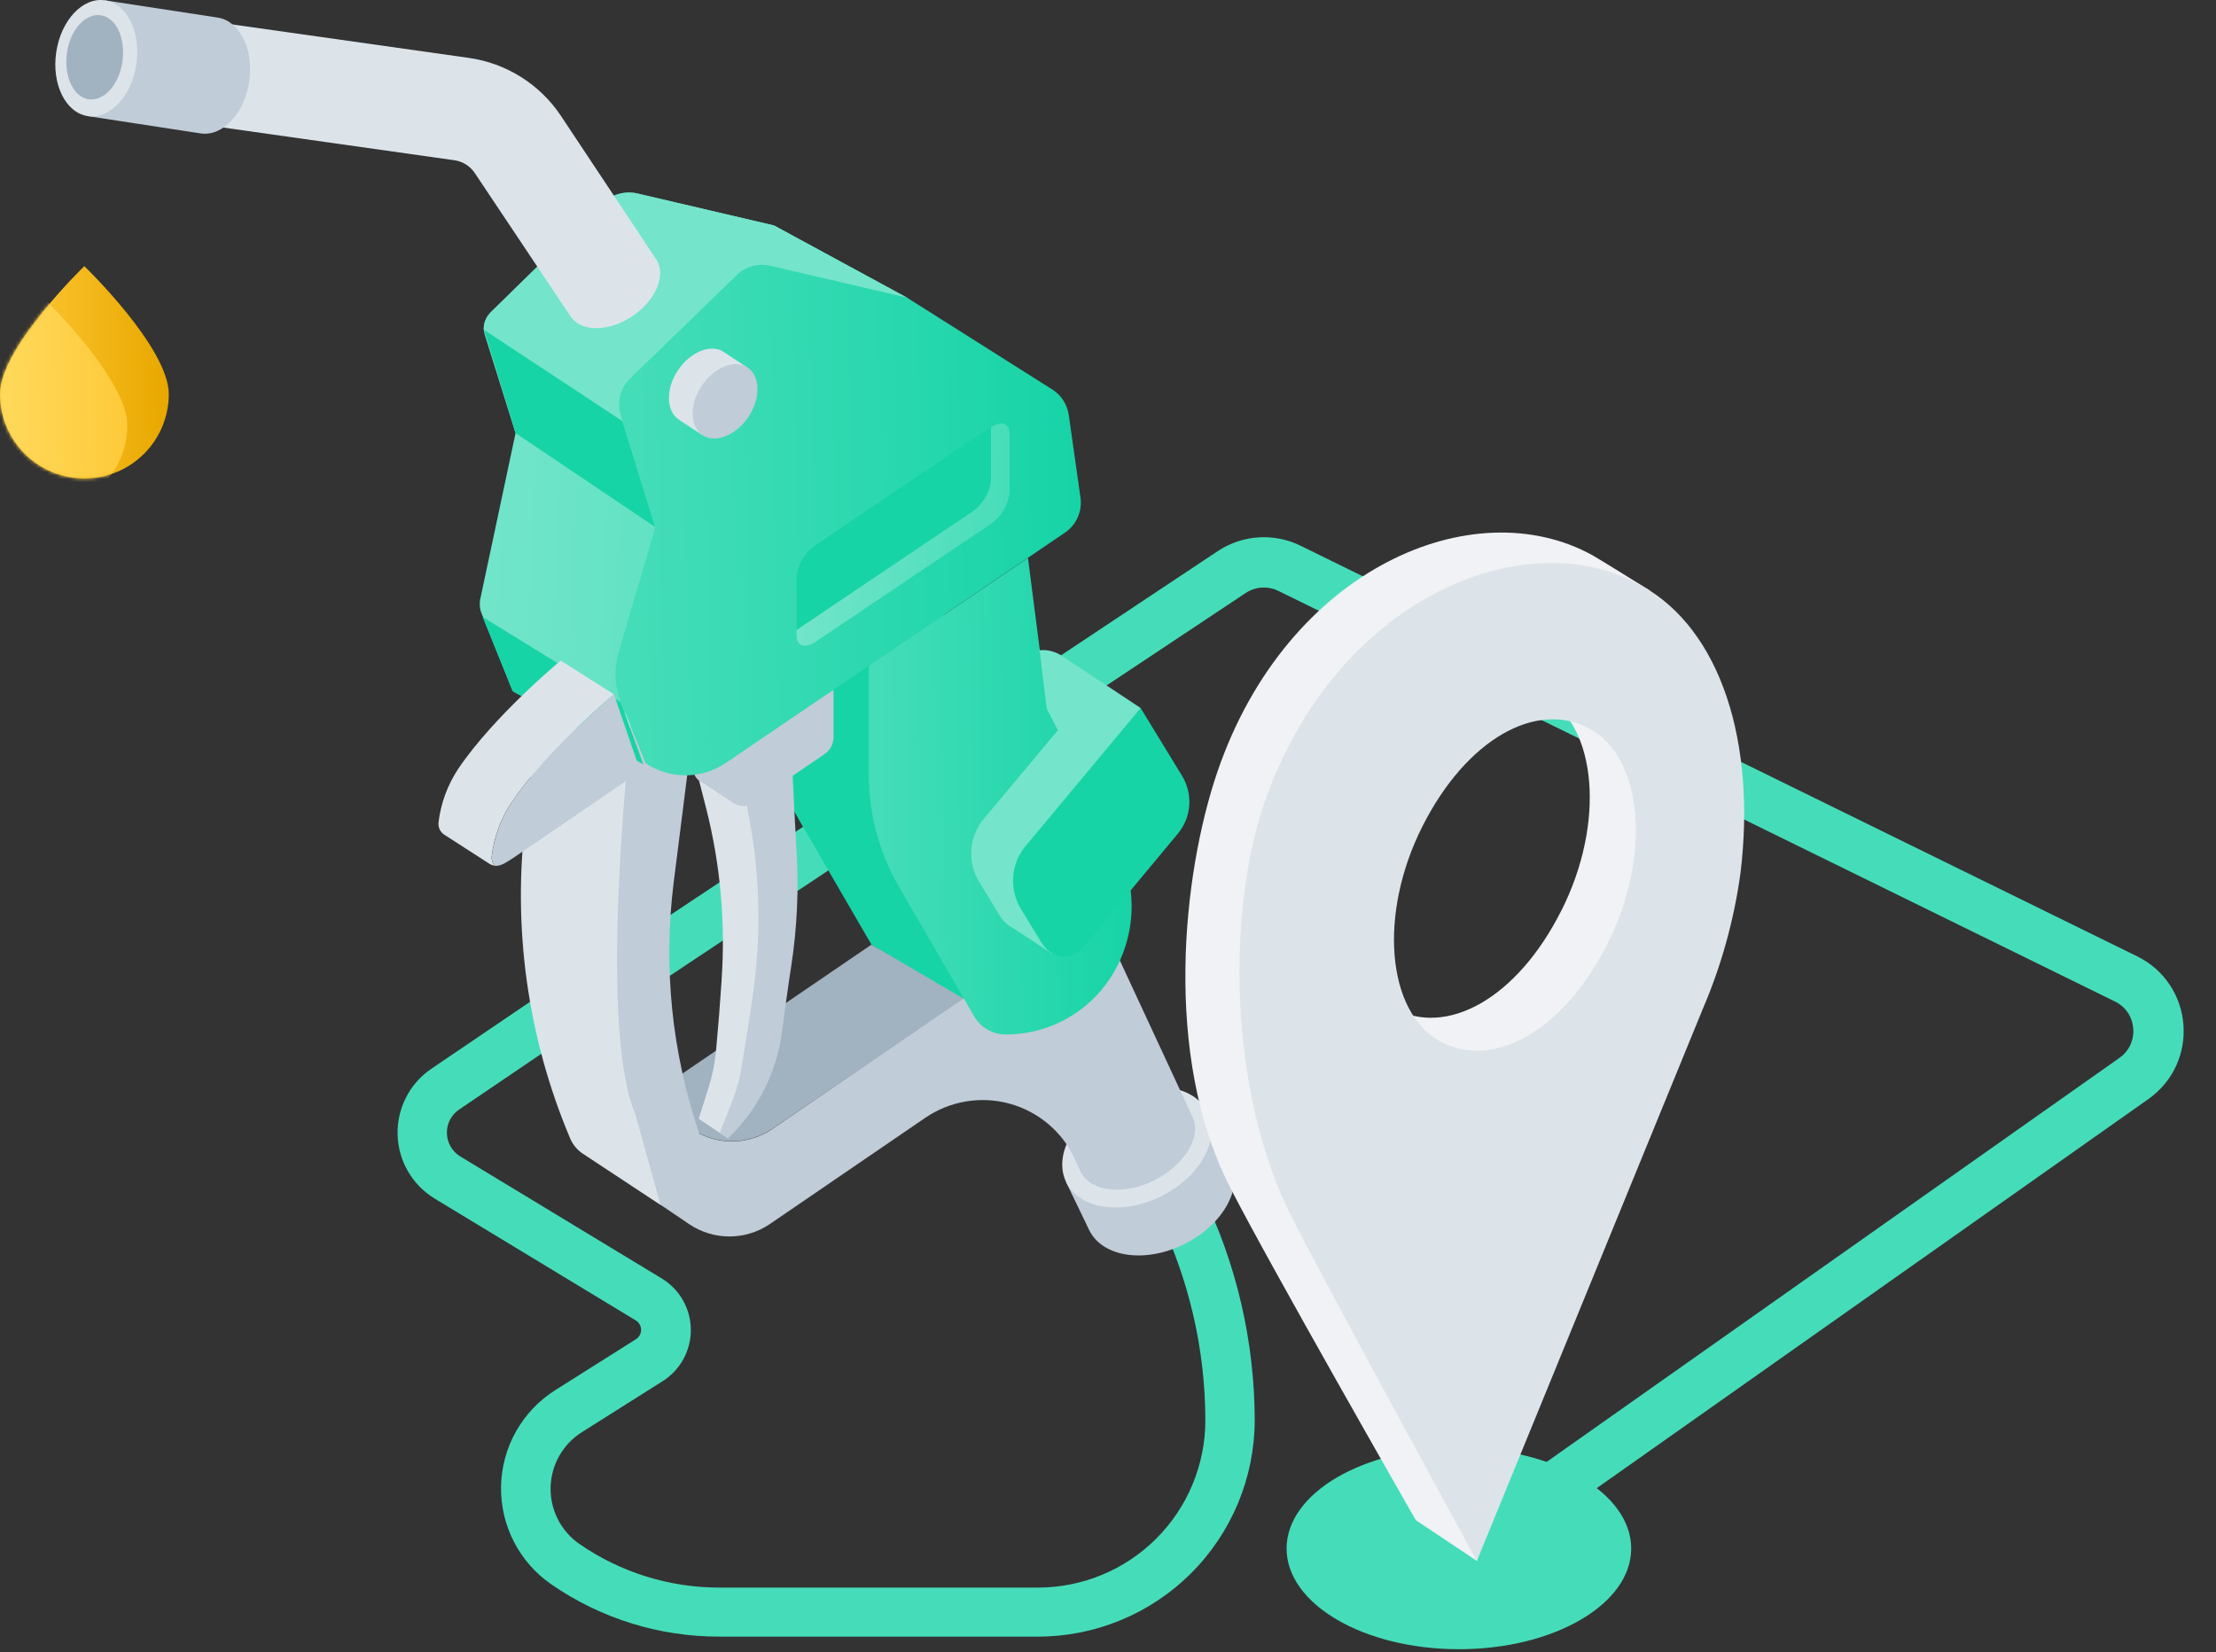 <?xml version="1.0" encoding="UTF-8"?> <svg xmlns="http://www.w3.org/2000/svg" width="641" height="478" viewBox="0 0 641 478" fill="none"><rect x="0" y="0" width="641" height="478" fill="#333333" stroke="none"/><ellipse cx="422" cy="448" rx="49.84" ry="29.12" fill="#45DDB9"></ellipse><path d="M300.228 473.484H208.087C190.728 473.509 173.775 468.235 159.492 458.368C154.906 455.208 151.176 450.958 148.635 446.002C146.094 441.045 144.823 435.536 144.934 429.967C145.046 424.398 146.537 418.944 149.273 414.093C152.01 409.242 155.908 405.145 160.616 402.17L183.995 387.412C184.441 387.122 184.807 386.725 185.06 386.257C185.314 385.79 185.446 385.267 185.446 384.735C185.446 384.203 185.314 383.68 185.06 383.212C184.807 382.745 184.441 382.348 183.995 382.058L125.763 346.776C122.56 344.835 119.895 342.12 118.015 338.881C116.136 335.642 115.1 331.982 115.004 328.238C114.908 324.494 115.755 320.786 117.466 317.455C119.178 314.123 121.699 311.276 124.799 309.174L163.436 282.975L171.449 294.79L132.812 320.988C131.691 321.746 130.779 322.774 130.16 323.976C129.54 325.179 129.233 326.519 129.267 327.871C129.301 329.224 129.674 330.546 130.353 331.717C131.032 332.887 131.994 333.868 133.151 334.569L191.401 369.851C193.951 371.393 196.063 373.562 197.538 376.151C199.013 378.74 199.801 381.663 199.828 384.642C199.855 387.622 199.119 390.558 197.691 393.174C196.263 395.789 194.19 397.995 191.669 399.583L168.29 414.342C165.581 416.055 163.338 418.413 161.763 421.205C160.187 423.998 159.329 427.137 159.263 430.342C159.198 433.547 159.928 436.719 161.388 439.573C162.848 442.427 164.993 444.874 167.63 446.697C179.538 454.92 193.67 459.315 208.141 459.296H300.281C313.105 459.282 325.4 454.183 334.47 445.117C343.54 436.05 348.644 423.757 348.663 410.933C348.635 390.343 343.93 370.028 334.903 351.523L318.841 318.757L331.673 312.475L347.734 345.241C357.708 365.706 362.907 388.167 362.94 410.933C362.892 427.536 356.265 443.443 344.51 455.168C332.755 466.893 316.831 473.48 300.228 473.484Z" fill="#45DDB9"></path><path d="M160.48 295.68L356.281 165.505C361.259 162.195 367.62 161.78 372.986 164.414L614.973 283.199C626.426 288.82 627.679 304.654 617.254 312.008L423.68 448.56" stroke="#45DDB9" stroke-width="14.56"></path><path d="M315.094 355.94C318.984 363.757 331.263 365.541 342.559 359.937C353.856 354.334 359.852 343.447 355.962 335.631L349.305 321.836L328.889 331.99C318.36 337.219 308.33 341.931 308.33 341.931C308.33 341.931 314.826 355.315 315.094 355.94Z" fill="#C0CCD7"></path><path d="M308.436 342.056C312.326 349.873 324.622 351.675 335.919 346.054C347.216 340.432 353.194 329.564 349.304 321.747C345.413 313.931 333.135 312.146 321.856 317.75C310.577 323.353 304.563 334.24 308.436 342.056Z" fill="#DCE4EA"></path><path fill-rule="evenodd" clip-rule="evenodd" d="M139.024 172.837L149.125 125.313L140.201 96.759C139.871 95.687 139.842 94.546 140.119 93.459C140.396 92.373 140.968 91.384 141.772 90.602L174.716 58.675C175.977 57.458 177.523 56.575 179.212 56.107C180.902 55.64 182.681 55.602 184.389 55.998L223.954 65.26L262.377 86.122C262.377 86.122 270.301 96.152 270.729 99.186L274.12 123.082C274.393 125.021 274.119 126.998 273.327 128.79C272.536 130.581 271.258 132.115 269.64 133.219L193.526 205.853C186.548 210.511 155.299 204.604 148.321 199.946L139.398 177.709C138.723 176.175 138.591 174.457 139.024 172.837Z" fill="url(#paint0_linear_2256_379)"></path><path fill-rule="evenodd" clip-rule="evenodd" d="M140.038 95.384L180.067 121.832L219.454 79.322L262.285 86.068L223.862 65.206L184.6 56.015C182.71 55.565 180.737 55.601 178.865 56.119C176.993 56.637 175.282 57.62 173.892 58.977L142.126 90.119C141.424 90.804 140.866 91.623 140.486 92.527C140.106 93.431 139.911 94.403 139.913 95.384H140.038Z" fill="#74E5CA"></path><path d="M252.076 273.279L196.004 311.541C192.057 314.175 187.327 315.378 182.601 314.95L200.18 326.657C203.593 328.934 207.605 330.15 211.708 330.15C215.812 330.15 219.823 328.934 223.237 326.657L278.882 289.001C279.56 288.555 252.076 273.279 252.076 273.279Z" fill="#A1B2C1"></path><path d="M321.644 259.571L223.24 326.727C220.171 328.774 216.613 329.967 212.931 330.183C209.249 330.399 205.575 329.632 202.288 327.958C194.324 304.583 191.792 279.7 194.882 255.199L200.611 209.834L182.764 207.585L177.036 252.95C173.077 284.474 177.503 316.484 189.867 345.751L191.045 348.535L199.468 354.228C202.884 356.501 206.895 357.714 210.997 357.714C215.099 357.714 219.111 356.501 222.526 354.228L267.641 323.39C271.171 320.974 275.185 319.357 279.404 318.651C283.623 317.946 287.945 318.17 292.069 319.306C296.192 320.443 300.018 322.465 303.28 325.233C306.542 328 309.161 331.445 310.954 335.329C310.954 335.329 322.304 259.054 321.644 259.571Z" fill="#C0CCD7"></path><path d="M168.628 333.794C166.974 332.709 165.682 331.156 164.916 329.332C152.551 300.066 148.125 268.055 152.084 236.532L157.813 191.184L182.798 207.585C182.798 207.585 172.554 295.763 183.69 322.104L191.078 348.606L168.628 333.794Z" fill="#DCE4EA"></path><path d="M344.879 322.998C344.647 322.516 323.464 276.865 323.464 276.865L291.537 293.32L312.578 338.97L312.72 339.31C315.825 344.824 325.213 345.823 333.868 341.487C342.524 337.15 347.824 328.816 344.879 322.998Z" fill="#C0CCD7"></path><path fill-rule="evenodd" clip-rule="evenodd" d="M222.435 173.319V204.853C222.436 216.237 225.446 227.418 231.162 237.262L252.078 273.276L278.847 288.999C282.781 280.215 287.269 271.691 292.285 263.478C295.881 257.91 297.955 251.496 298.299 244.877C298.644 238.257 297.247 231.663 294.249 225.751L273.993 185.811L268.443 142.052L222.435 173.319Z" fill="#17D4A7"></path><path d="M215.619 219.221C215.619 219.221 220.045 250.077 222.061 262.516C220.437 279.952 216.957 312.628 216.957 312.628L210.586 329.333L202.109 323.675L204.929 314.752C206.012 311.345 206.736 307.834 207.088 304.276C207.731 297.423 208.278 290.565 208.73 283.7V283.432C209.881 266.805 208.381 250.1 204.286 233.944C202.912 228.59 201.752 223.986 201.449 222.933L215.583 219.239L215.619 219.221Z" fill="#DCE4EA"></path><path d="M229.235 223.288C229.235 223.288 229.752 234.781 230.413 246.203C231.081 257.314 230.566 268.465 228.878 279.468C228.093 284.447 227.093 291.818 226.183 298.671C224.632 310.37 219.128 321.188 210.586 329.331L208.194 327.742L211.763 318.712C213.069 315.347 214.014 311.854 214.583 308.29C215.529 302.49 216.992 293.335 217.778 287.749L217.885 286.928C220.183 270.477 219.833 253.763 216.85 237.422C215.904 232.229 215.065 228 214.904 227L229.288 223.288H229.235Z" fill="#C0CCD7"></path><path d="M211.764 218.614L234.965 202.856L200.628 220.702V222.808C200.635 223.437 200.803 224.055 201.115 224.601C201.427 225.148 201.874 225.606 202.413 225.931L212.407 232.463L212.55 232.552C212.095 231.936 211.846 231.193 211.836 230.428L211.764 218.614Z" fill="#C0CCD7"></path><path d="M217.546 232.425L238.533 218.148C239.323 217.612 239.971 216.892 240.418 216.049C240.866 215.206 241.101 214.266 241.103 213.311V199.623L234.946 202.818L211.746 218.576V230.355C211.756 231.12 212.005 231.862 212.46 232.478C213.223 232.959 214.109 233.21 215.011 233.2C215.913 233.191 216.793 232.921 217.546 232.425Z" fill="#C0CCD7"></path><path fill-rule="evenodd" clip-rule="evenodd" d="M178.873 188.971L189.581 152.475L179.551 120.138C178.976 118.292 178.924 116.323 179.4 114.448C179.875 112.574 180.86 110.868 182.246 109.52L213.138 79.556C214.399 78.333 215.947 77.447 217.641 76.979C219.334 76.511 221.118 76.477 222.828 76.879L262.375 86.123L304.386 112.678C305.67 113.488 306.762 114.569 307.585 115.845C308.408 117.122 308.942 118.562 309.15 120.067L312.541 143.963C312.814 145.899 312.538 147.874 311.747 149.662C310.955 151.45 309.679 152.981 308.062 154.082L209.8 220.809C206.387 223.086 202.375 224.302 198.272 224.302C194.168 224.302 190.157 223.086 186.743 220.809L179.605 203.159C177.77 198.647 177.512 193.648 178.873 188.971Z" fill="url(#paint1_linear_2256_379)"></path><path d="M342.222 172.802L342.256 172.768L342.222 172.802Z" fill="#17D4A7"></path><path fill-rule="evenodd" clip-rule="evenodd" d="M251.31 192.593V224.128C251.313 235.516 254.324 246.702 260.037 256.554L281.791 294.031C282.719 295.628 284.05 296.952 285.65 297.873C287.25 298.794 289.064 299.278 290.911 299.278C296.942 299.291 302.881 297.79 308.181 294.912C313.482 292.034 317.975 287.872 321.249 282.806C324.853 277.238 326.932 270.822 327.28 264.198C327.627 257.575 326.231 250.976 323.23 245.061L302.957 205.121L297.353 161.416L251.31 192.593Z" fill="url(#paint2_linear_2256_379)"></path><path d="M196.398 121.439C192.65 118.959 192.507 112.516 196.076 107.162C199.646 101.809 205.588 99.364 209.336 101.809L216.118 106.288C216.118 106.288 212.923 111.106 209.657 116.086C206.391 121.065 203.286 125.955 203.286 125.955L196.398 121.439Z" fill="#DCE4EA"></path><path d="M203.266 125.92C199.518 123.439 199.375 116.997 202.944 111.643C206.514 106.289 212.457 103.844 216.204 106.289C219.952 108.734 220.095 115.212 216.526 120.566C212.956 125.92 206.924 128.383 203.266 125.92Z" fill="#C0CCD7"></path><path fill-rule="evenodd" clip-rule="evenodd" d="M301.424 266.084L335.332 225.412L332.155 220.201C331.709 213.866 329.925 204.818 329.925 204.818L307.153 189.738C305.245 188.467 302.957 187.893 300.675 188.114L302.816 205.086L305.975 211.296L283.971 237.619C282.167 240.089 281.119 243.03 280.954 246.084C280.789 249.138 281.515 252.174 283.043 254.823L289.075 264.692C289.922 266.181 291.155 267.414 292.644 268.261C293.179 268.529 304.494 276.06 304.494 276.06C304.494 276.06 299.408 268.493 301.424 266.084Z" fill="#74E5CA"></path><path fill-rule="evenodd" clip-rule="evenodd" d="M296.066 245.49C294.267 247.962 293.221 250.902 293.057 253.955C292.892 257.008 293.615 260.043 295.138 262.694L301.17 272.563C304.311 277.703 309.808 278.309 313.449 273.955L340.682 241.207C342.614 238.898 343.774 236.041 343.998 233.038C344.222 230.035 343.499 227.038 341.931 224.467L329.938 204.836L296.066 245.49Z" fill="#17D4A7"></path><path d="M286.648 123.582V138.841C286.446 140.689 285.846 142.472 284.892 144.067C283.937 145.663 282.649 147.033 281.116 148.085L230.54 182.082H230.415V183.867C230.415 186.919 232.878 187.74 235.929 185.652L286.506 151.637C288.038 150.588 289.326 149.221 290.281 147.628C291.236 146.036 291.835 144.256 292.038 142.41V125.349C292.038 122.458 289.629 121.655 286.648 123.582Z" fill="url(#paint3_linear_2256_379)"></path><path d="M281.116 148.086C282.649 147.034 283.937 145.664 284.892 144.068C285.846 142.473 286.446 140.69 286.648 138.842V123.583H286.506L235.929 157.67C234.4 158.72 233.116 160.088 232.164 161.681C231.212 163.273 230.615 165.052 230.415 166.896V182.173H230.54L281.116 148.086Z" fill="#17D4A7"></path><path d="M189.796 75.006L162.224 33.478C159.22 28.978 155.3 25.163 150.721 22.282C146.142 19.4 141.007 17.517 135.651 16.756L26.396 1.301L22.202 30.908L131.457 46.363C132.645 46.53 133.784 46.948 134.799 47.588C135.814 48.227 136.682 49.075 137.346 50.075L165.061 91.567C168.095 96.1 176.09 96.064 182.907 91.478C189.725 86.891 192.83 79.521 189.796 75.006Z" fill="#DCE4EA"></path><path d="M58.054 38.6C64.461 39.528 70.761 32.782 72.099 23.52C73.438 14.258 69.351 6.03 62.944 5.085L30.303 0.088C30.303 0.088 29.09 8.333 27.858 16.827C26.627 25.322 25.235 33.567 25.235 33.567L58.054 38.6Z" fill="#C0CCD7"></path><path d="M25.414 33.583C31.821 34.529 38.103 27.783 39.459 18.521C40.816 9.258 36.711 1.014 30.304 0.086C23.897 -0.842 17.615 5.886 16.259 15.148C14.903 24.41 19.007 32.655 25.414 33.583Z" fill="#DCE4EA"></path><path d="M25.609 28.728C30.052 29.371 34.532 24.463 35.424 17.735C36.316 11.007 33.64 5.064 29.142 4.422C24.645 3.779 20.219 8.687 19.345 15.397C18.47 22.107 21.236 28.068 25.609 28.728Z" fill="#A1B2C1"></path><path d="M189.527 152.475L149.159 125.313L140.022 95.438L180.033 121.833L189.527 152.475Z" fill="#17D4A7"></path><path d="M139.591 178.458L179.566 203.157L186.098 221.128L148.282 199.945L139.591 178.458Z" fill="#17D4A7"></path><path d="M147.946 232.175C158.225 216.952 177.035 201.337 177.589 200.873L162.205 191.111C162.205 191.111 142.967 206.976 132.545 222.431C129.468 227.068 127.519 232.361 126.852 237.886C126.764 238.573 126.87 239.271 127.157 239.901C127.444 240.532 127.9 241.07 128.476 241.455L141.272 249.7C141.804 250.082 142.413 250.344 143.056 250.468C142.735 250.074 142.497 249.62 142.356 249.133C142.215 248.645 142.174 248.134 142.235 247.63C142.917 242.106 144.872 236.815 147.946 232.175Z" fill="#DCE4EA"></path><path d="M148.444 248.221L185.225 223.111L177.604 200.875C177.051 201.339 158.241 216.936 147.962 232.177C144.894 236.819 142.945 242.109 142.269 247.632C142.207 248.136 142.248 248.647 142.389 249.135C142.53 249.622 142.769 250.076 143.09 250.47C144.749 250.648 146.159 249.684 148.444 248.221Z" fill="#C0CCD7"></path><path fill-rule="evenodd" clip-rule="evenodd" d="M409.544 439.798L427.194 451.559L479.126 282.447C484.548 269.826 488.234 256.529 490.084 242.918C494.278 208.189 477.181 170.801 477.181 170.801C477.181 170.801 462.315 161.557 460.62 160.629C426.159 141.605 372.299 164.412 352.15 223.269C342.032 252.912 336.445 305.237 355.559 343C366.963 365.468 409.544 439.798 409.544 439.798ZM451.625 263.441C438.848 288.872 418.431 300.133 403.101 291.656C387.771 283.179 385.255 254.964 398.051 229.569C410.847 204.174 431.245 192.877 446.593 201.39C461.94 209.902 464.439 238.082 451.625 263.477V263.441Z" fill="#F0F2F5"></path><path fill-rule="evenodd" clip-rule="evenodd" d="M427.194 451.575L492.512 291.976C497.933 279.355 501.62 266.057 503.469 252.446C507.984 214.969 497.866 182.15 474.755 169.372C440.294 150.258 385.684 173.905 365.553 232.78C355.435 262.422 354.667 314.73 373.834 352.492C385.291 374.943 427.194 451.575 427.194 451.575ZM465.011 272.969C452.251 298.365 431.817 309.644 416.487 301.202C401.157 292.761 398.64 264.492 411.436 239.097C424.232 213.702 444.648 202.387 459.942 210.882C475.237 219.377 477.771 247.61 465.011 272.969Z" fill="#DCE4EA"></path><path d="M24.395 77C24.395 77 0 100.535 0 114.015C0 120.489 2.572 126.698 7.15 131.276C11.728 135.854 17.937 138.426 24.411 138.426C30.885 138.426 37.094 135.854 41.672 131.276C46.25 126.698 48.822 120.489 48.822 114.015C48.806 100.535 24.395 77 24.395 77Z" fill="url(#paint4_linear_2256_379)"></path><mask id="mask0_2256_379" style="mask-type:alpha" maskUnits="userSpaceOnUse" x="0" y="77" width="49" height="62"><path d="M24.395 77C24.395 77 0 100.535 0 114.015C0 120.489 2.572 126.698 7.15 131.276C11.728 135.854 17.937 138.426 24.411 138.426C30.885 138.426 37.094 135.854 41.672 131.276C46.25 126.698 48.822 120.489 48.822 114.015C48.806 100.535 24.395 77 24.395 77Z" fill="url(#paint5_linear_2256_379)"></path></mask><g mask="url(#mask0_2256_379)"><path d="M12.395 86C12.395 86 -12 109.535 -12 123.015C-12 129.489 -9.428 135.698 -4.85 140.276C-0.272 144.854 5.937 147.426 12.411 147.426C18.885 147.426 25.094 144.854 29.672 140.276C34.25 135.698 36.822 129.489 36.822 123.015C36.806 109.535 12.395 86 12.395 86Z" fill="url(#paint6_linear_2256_379)"></path></g><defs><linearGradient id="paint0_linear_2256_379" x1="138.774" y1="55.727" x2="281.342" y2="62.735" gradientUnits="userSpaceOnUse"><stop offset="0.003" stop-color="#74E5CA"></stop><stop offset="1" stop-color="#45DDB9"></stop></linearGradient><linearGradient id="paint1_linear_2256_379" x1="178.012" y1="76.601" x2="309.075" y2="73.499" gradientUnits="userSpaceOnUse"><stop stop-color="#45DDB9"></stop><stop offset="1" stop-color="#17D4A7"></stop></linearGradient><linearGradient id="paint2_linear_2256_379" x1="251.31" y1="161.416" x2="325.343" y2="160.356" gradientUnits="userSpaceOnUse"><stop stop-color="#45DDB9"></stop><stop offset="1" stop-color="#17D4A7"></stop></linearGradient><linearGradient id="paint3_linear_2256_379" x1="230.415" y1="122.532" x2="295.253" y2="125.957" gradientUnits="userSpaceOnUse"><stop offset="0.003" stop-color="#74E5CA"></stop><stop offset="1" stop-color="#45DDB9"></stop></linearGradient><linearGradient id="paint4_linear_2256_379" x1="0" y1="77" x2="47.535" y2="76.019" gradientUnits="userSpaceOnUse"><stop stop-color="#FECA3A"></stop><stop offset="1" stop-color="#E9A800"></stop></linearGradient><linearGradient id="paint5_linear_2256_379" x1="0" y1="77" x2="47.535" y2="76.019" gradientUnits="userSpaceOnUse"><stop stop-color="#FFDE66"></stop><stop offset="1" stop-color="#FECA3A"></stop></linearGradient><linearGradient id="paint6_linear_2256_379" x1="-12" y1="86" x2="35.535" y2="85.019" gradientUnits="userSpaceOnUse"><stop stop-color="#FFDE66"></stop><stop offset="1" stop-color="#FECA3A"></stop></linearGradient></defs></svg> 